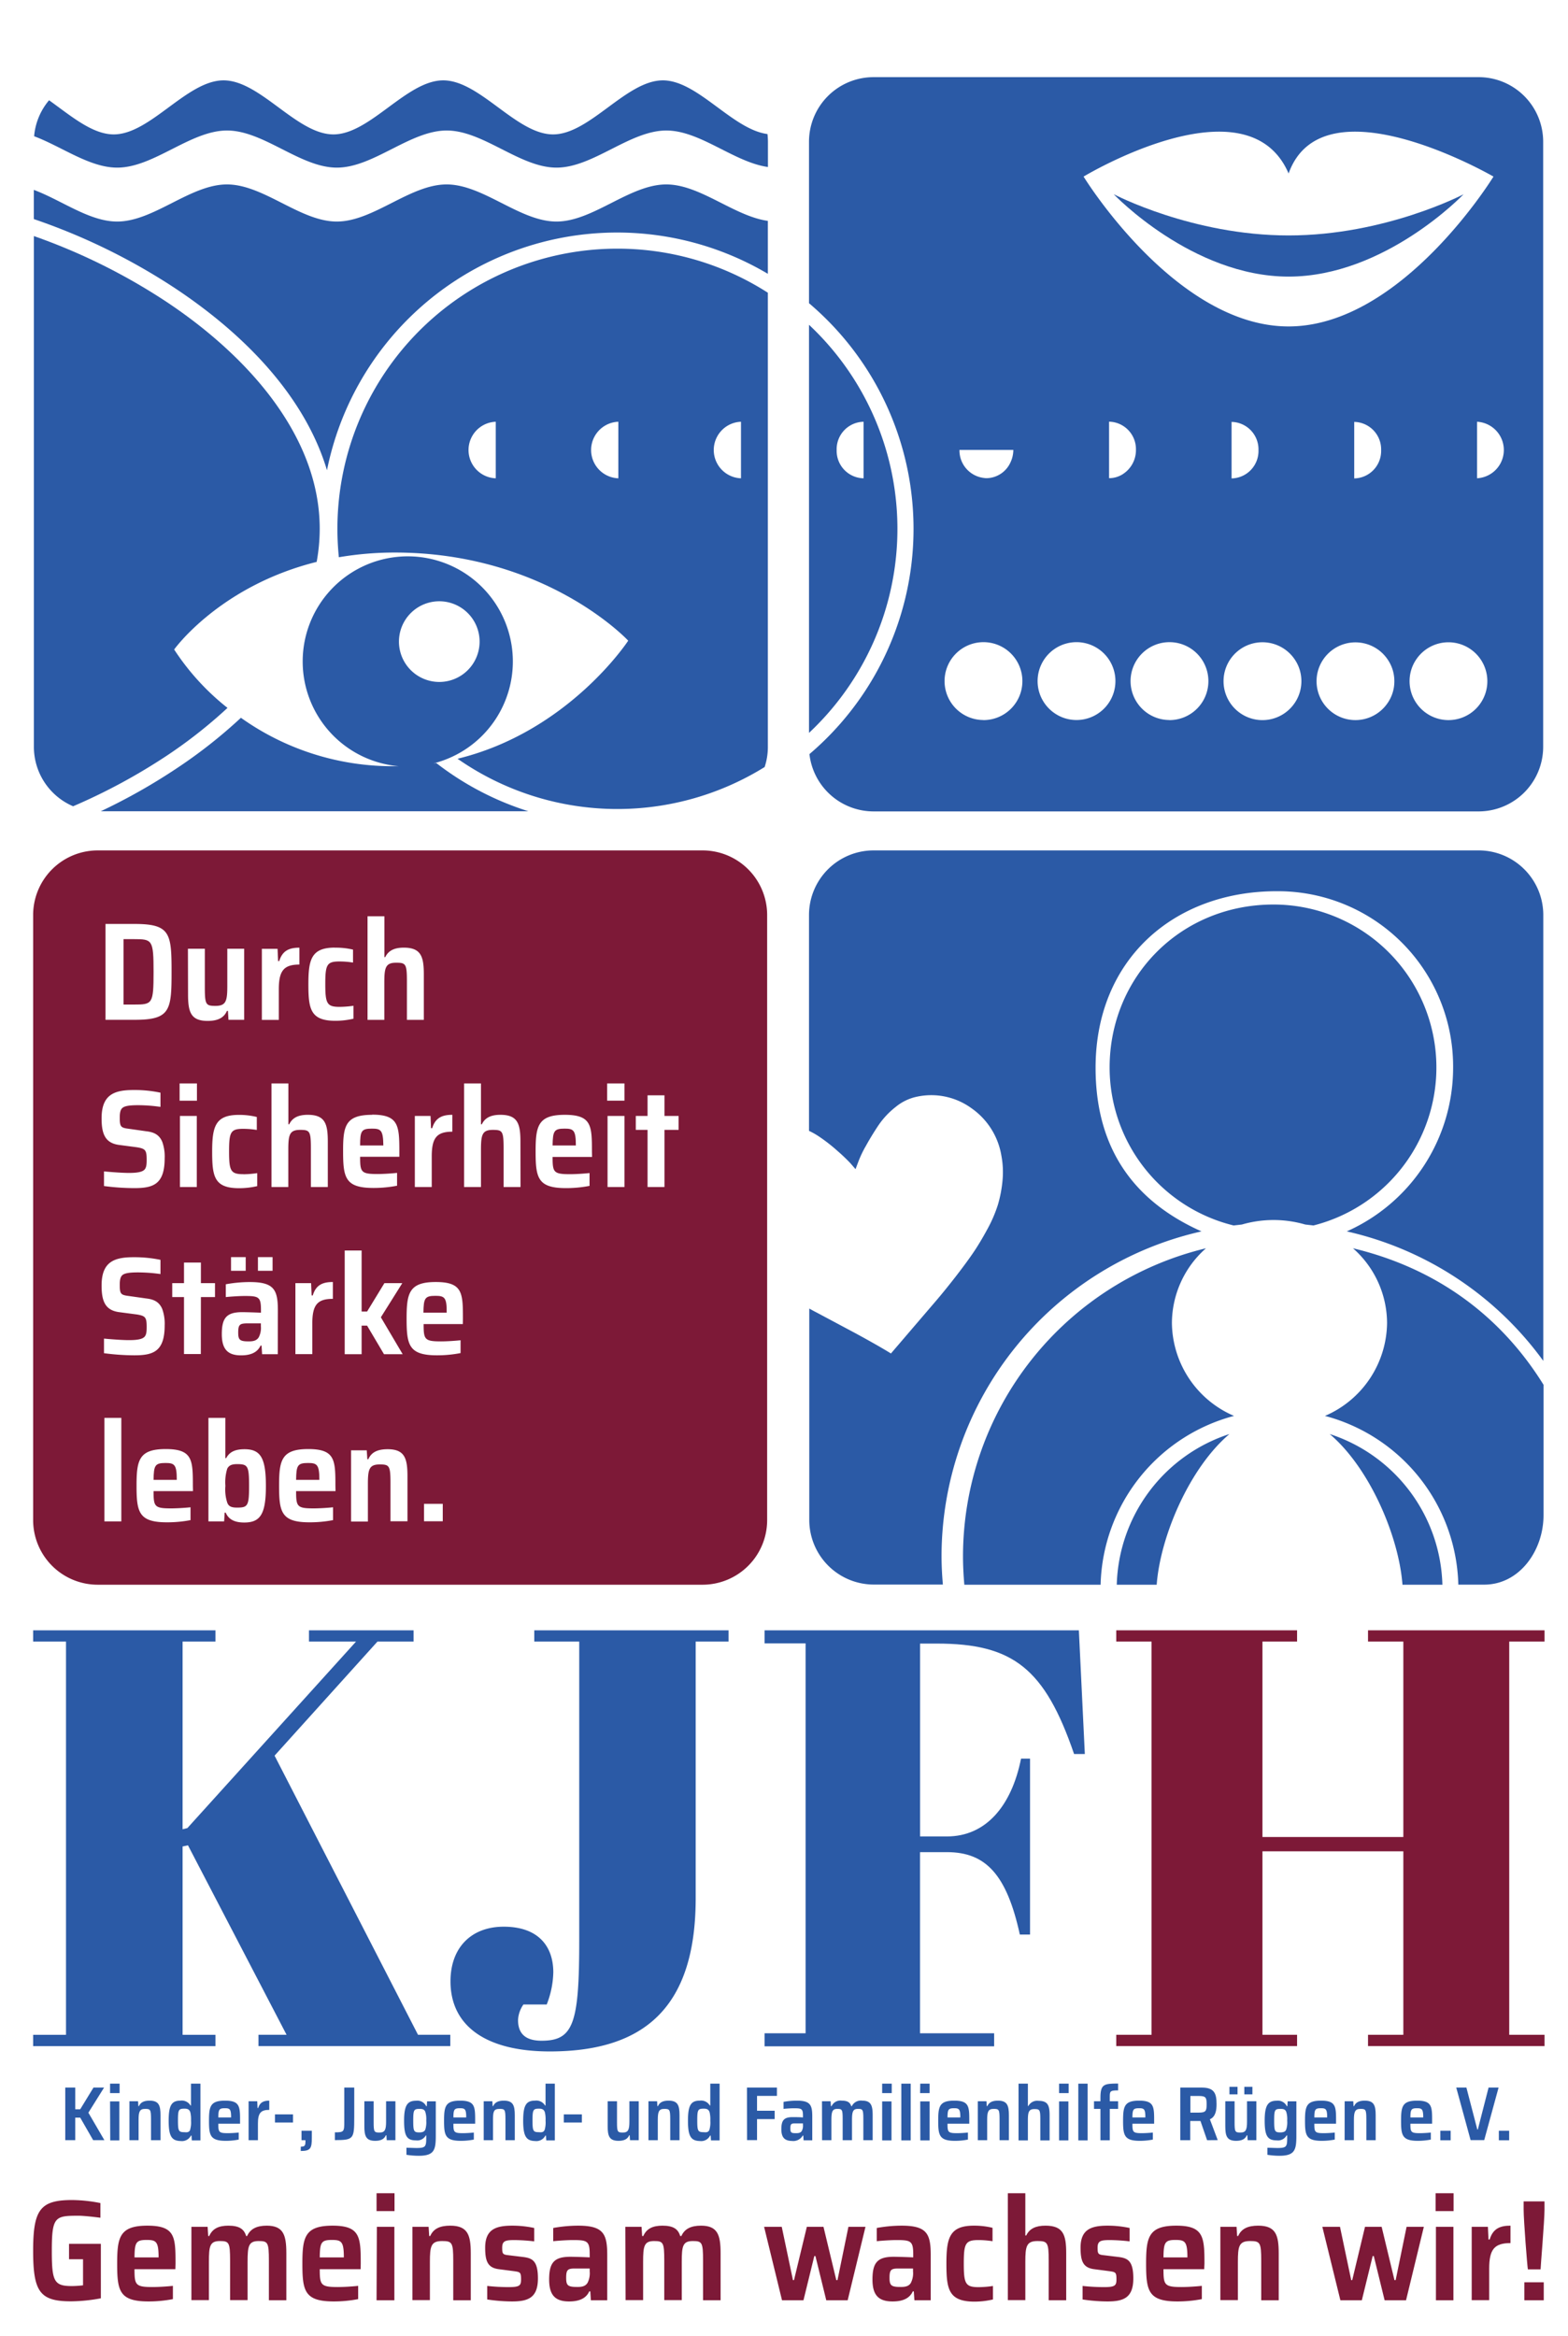 <svg id="e16d6aae-aa22-4656-953c-1ec3a2f80d5d" data-name="Ebene 1" xmlns="http://www.w3.org/2000/svg" viewBox="0 0 399.75 595.28"><defs><style>.b5f084e7-96b2-433c-ad51-c23648d3590a{fill:#2b5aa6;}.b633748b-147a-492e-947f-7e8d828095bb{fill:#7d1937;}</style></defs><path class="b5f084e7-96b2-433c-ad51-c23648d3590a" d="M313.44,365.45a41.59,41.59,0,0,0-28.73,38.4h10.18C295.8,391.64,303.17,374.16,313.44,365.45Z"/><path class="b5f084e7-96b2-433c-ad51-c23648d3590a" d="M314.6,360.83a26.08,26.08,0,0,1-15.83-23.66,25.52,25.52,0,0,1,8.69-19.06,80.82,80.82,0,0,0-61.95,78.47c0,2.45.13,4.87.34,7.27h34.74A45.71,45.71,0,0,1,314.6,360.83Z"/><path class="b5f084e7-96b2-433c-ad51-c23648d3590a" d="M339,365.45c10.27,8.71,17.64,26.19,18.55,38.4h10.18A41.59,41.59,0,0,0,339,365.45Z"/><path class="b5f084e7-96b2-433c-ad51-c23648d3590a" d="M324.68,230.51c-23.86,0-41.79,18.58-41.79,41.53a41.46,41.46,0,0,0,31.62,40.26l2.1-.24a28.93,28.93,0,0,1,16.15,0l2.1.24a41.53,41.53,0,0,0-10.18-81.79Z"/><path class="b5f084e7-96b2-433c-ad51-c23648d3590a" d="M344.93,318.11a25.49,25.49,0,0,1,8.69,19.06,26.08,26.08,0,0,1-15.83,23.66,45.7,45.7,0,0,1,34,43h6.59c9,0,15.13-8.67,15.13-17.7V352.9C382.45,335.06,365.91,323.13,344.93,318.11Z"/><path class="b633748b-147a-492e-947f-7e8d828095bb" d="M60.73,339.6c0,1.85.4,2.24,2.66,2.24,1.18,0,2-.18,2.55-1a5.17,5.17,0,0,0,.57-2.88v-.71H62.92C61.13,337.29,60.73,337.57,60.73,339.6Z"/><path class="b633748b-147a-492e-947f-7e8d828095bb" d="M111,330.23c-2.69,0-3,.6-3.05,4.29h5.93C113.92,330.65,113.34,330.23,111,330.23Z"/><path class="b633748b-147a-492e-947f-7e8d828095bb" d="M94.81,287.62c-2.69,0-3,.6-3,4.29h5.92C97.68,288,97.11,287.62,94.81,287.62Z"/><path class="b633748b-147a-492e-947f-7e8d828095bb" d="M60.44,373.12c-1.36,0-2.08.32-2.51,1.17a11.84,11.84,0,0,0-.47,4.37,10.85,10.85,0,0,0,.47,4.26c.36,1,1.11,1.28,2.51,1.28,2.73,0,3.06-.43,3.06-5.54S63.17,373.12,60.44,373.12Z"/><path class="b633748b-147a-492e-947f-7e8d828095bb" d="M39.15,247.67c0-8.2-.33-8.34-5-8.34H31.5V256h2.66C38.86,256,39.15,255.88,39.15,247.67Z"/><path class="b633748b-147a-492e-947f-7e8d828095bb" d="M42.2,372.83c-2.69,0-3,.61-3.05,4.3h5.92C45.07,373.26,44.5,372.83,42.2,372.83Z"/><path class="b633748b-147a-492e-947f-7e8d828095bb" d="M78.54,372.83c-2.69,0-3,.61-3.05,4.3h5.93C81.42,373.26,80.84,372.83,78.54,372.83Z"/><path class="b633748b-147a-492e-947f-7e8d828095bb" d="M143.94,287.62c-2.7,0-3,.6-3.06,4.29h5.93C146.81,288,146.23,287.62,143.94,287.62Z"/><path class="b633748b-147a-492e-947f-7e8d828095bb" d="M179.16,216.72H24.87A16.47,16.47,0,0,0,8.45,233.14v154.3a16.47,16.47,0,0,0,16.42,16.41H179.16a16.47,16.47,0,0,0,16.42-16.41V233.14A16.47,16.47,0,0,0,179.16,216.72Zm-69.27,70.79h.29c.83-2.7,2.59-3.41,5.14-3.41v4.3c-4,0-5.25,1.6-5.25,6.32v7.78h-4.31V284.39h4Zm-16.19-54H98v10.41h.21c.83-1.71,2.37-2.42,4.74-2.42,4.38,0,5.1,2.28,5.1,6.79v11.61h-4.31v-9.77c0-4.51-.28-4.79-2.76-4.79-2.73,0-3,1.31-3,5.15v9.41H93.7Zm-8.33,8A18.64,18.64,0,0,1,90,242v3.3a21.77,21.77,0,0,0-3.44-.28c-3.24,0-3.63.81-3.63,5.78s.43,5.79,3.66,5.79a25.51,25.51,0,0,0,3.52-.28v3.3a20.19,20.19,0,0,1-4.63.53c-6.36,0-6.86-3.05-6.86-9.34S79.37,241.49,85.37,241.49Zm-1.8,49.39V302.5H79.26v-9.77c0-4.51-.29-4.79-2.76-4.79-2.73,0-3,1.31-3,5.15v9.41H69.21V276.11h4.31v10.41h.21c.83-1.71,2.37-2.42,4.74-2.42C82.85,284.1,83.57,286.37,83.57,290.88Zm1.29,35.83V331c-4,0-5.24,1.59-5.24,6.32v7.77H75.31V327h4l.14,3.13h.29C80.55,327.42,82.31,326.71,84.86,326.71Zm-18.1-84.93h4l.14,3.12h.29c.83-2.7,2.59-3.41,5.14-3.41v4.3c-4,0-5.25,1.6-5.25,6.32v7.78H66.76Zm-1,78.57h3.73v3.48H65.76Zm-3.7-21.12a25.74,25.74,0,0,0,3.52-.29v3.31a20.19,20.19,0,0,1-4.63.53c-6.36,0-6.86-3-6.86-9.34s.79-9.34,6.78-9.34a18.71,18.71,0,0,1,4.6.53v3.31a21.8,21.8,0,0,0-3.45-.29c-3.23,0-3.62.82-3.62,5.79S58.83,299.23,62.06,299.23Zm.58,21.12v3.48H58.9v-3.48ZM47.91,241.78h4.31v9.76c0,4.51.25,4.8,2.73,4.8,2.73,0,3-1.32,3-5.15v-9.41h4.3v18.11h-4l-.14-2.27h-.25c-.79,1.81-2.41,2.55-4.92,2.55-4.35,0-5-2.31-5-6.85Zm-2.12,34.33h4.42v4.4H45.79Zm4.38,8.28V302.5h-4.3V284.39ZM26.9,235.46h7.44c9.08,0,9.4,2.41,9.4,12.21s-.32,12.22-9.4,12.22H26.9Zm7.19,42.32a31.8,31.8,0,0,1,6.82.68v3.62a40.11,40.11,0,0,0-5.75-.43c-2.08,0-3.23.18-3.84.61s-.79,1.27-.79,2.55c0,2.31.25,2.59,2.23,2.84l4.52.64c1.8.21,3.27.75,4.09,2.7a11.16,11.16,0,0,1,.61,4.19c0,6.71-3,7.6-7.75,7.6a59.74,59.74,0,0,1-7.72-.53v-3.73c2.19.21,4.85.39,6.39.39,2.12,0,3.27-.25,3.84-.75s.65-1.35.65-2.59c0-2.45-.29-2.84-2.51-3.2l-4.57-.6c-3.55-.49-4.41-2.87-4.41-6.78C25.9,278.85,29.24,277.78,34.09,277.78ZM30.93,387.71H26.62V361.33h4.31Zm-4.42-42.86v-3.72c2.19.21,4.85.39,6.39.39,2.12,0,3.27-.25,3.84-.75s.65-1.35.65-2.59c0-2.45-.29-2.84-2.51-3.2l-4.57-.6c-3.55-.5-4.41-2.88-4.41-6.78,0-6.15,3.34-7.21,8.19-7.21a32.53,32.53,0,0,1,6.82.67v3.62a41.68,41.68,0,0,0-5.75-.42c-2.08,0-3.23.18-3.84.6s-.79,1.28-.79,2.56c0,2.31.25,2.59,2.23,2.84l4.52.64c1.8.21,3.27.75,4.09,2.7a11.16,11.16,0,0,1,.61,4.19c0,6.71-3,7.6-7.75,7.6A59.71,59.71,0,0,1,26.51,344.85ZM49.2,380H39.15c0,3.91.21,4.4,4.42,4.4,1.29,0,3.3-.1,5-.28v3.27a31.46,31.46,0,0,1-6,.56c-7.19,0-7.76-2.59-7.76-9.3,0-6.5.57-9.37,7.43-9.37s6.93,2.77,6.93,9.37Zm2-34.94H46.91V330.54h-3V327h3v-5.25h4.31V327h3.59v3.55H51.22ZM62.28,388c-1.87,0-3.85-.42-4.74-2.52h-.26l-.14,2.24h-4V361.33h4.31v10.26h.22c.9-1.74,2.55-2.27,4.67-2.27,4.09,0,5.45,2.2,5.45,9.37S66.37,388,62.28,388Zm8.54-42.89h-4l-.14-2.2h-.25c-1,2.17-3.27,2.49-5,2.49-3.33,0-4.88-1.53-4.88-5.4,0-4.12,1.19-5.61,5.21-5.61.86,0,3.19.07,4.77.14v-.78c0-3.3-.64-3.48-4.2-3.48-1.22,0-3.55.14-4.77.28v-3.26a33.77,33.77,0,0,1,6.14-.57c6.21,0,7.14,2,7.14,7.24ZM85.54,380H75.49c0,3.91.22,4.4,4.42,4.4,1.29,0,3.3-.1,5-.28v3.27a31.46,31.46,0,0,1-6,.56c-7.18,0-7.76-2.59-7.76-9.3,0-6.5.58-9.37,7.43-9.37s6.93,2.77,6.93,9.37Zm9.34-95.94c6.72,0,6.93,2.77,6.93,9.38v1.35h-10c0,3.9.21,4.4,4.42,4.4,1.29,0,3.3-.11,5-.29v3.27a31.38,31.38,0,0,1-6,.57c-7.19,0-7.76-2.59-7.76-9.3C87.45,287,88,284.1,94.88,284.1Zm-7,34.62h4.31v15.55h1.4L98,327h4.56l-5.46,8.7,5.56,9.41H97.9l-4.31-7.28h-1.4v7.28H87.88Zm16,69H99.55V378c0-4.51-.29-4.8-2.76-4.8-2.73,0-3,1.32-3,5.15v9.41H89.5V369.6h4l.15,2.27h.25c.79-1.81,2.4-2.55,4.92-2.55,4.34,0,5.06,2.31,5.06,6.85Zm9,0h-4.78v-4.44h4.78ZM118,337.43H108c0,3.91.22,4.41,4.42,4.41,1.29,0,3.3-.11,5-.29v3.27a31.38,31.38,0,0,1-6,.57c-7.18,0-7.76-2.6-7.76-9.31,0-6.49.58-9.37,7.43-9.37s6.93,2.77,6.93,9.37ZM132.7,302.5h-4.31v-9.77c0-4.51-.29-4.79-2.77-4.79-2.73,0-3,1.31-3,5.15v9.41h-4.31V276.11h4.31v10.41h.22c.82-1.71,2.37-2.42,4.74-2.42,4.38,0,5.1,2.27,5.1,6.78Zm18.24-7.67H140.88c0,3.9.22,4.4,4.42,4.4,1.29,0,3.3-.11,5-.29v3.27a31.49,31.49,0,0,1-6,.57c-7.18,0-7.75-2.59-7.75-9.3,0-6.5.57-9.38,7.43-9.38s6.93,2.77,6.93,9.38Zm8.26,7.67h-4.31V284.39h4.31Zm0-22h-4.42v-4.4h4.42ZM173,287.94H169.4V302.5h-4.31V287.94h-3v-3.55h3v-5.26h4.31v5.26H173Z"/><path class="b5f084e7-96b2-433c-ad51-c23648d3590a" d="M169,20.48h0c-9.33,0-18.66,13.77-28,13.77h0c-9.33,0-18.66-13.77-28-13.77h0c-9.33,0-18.67,13.77-28,13.77h0c-9.33,0-18.66-13.77-28-13.77S38.31,34.25,29,34.25h0c-5.5,0-11-4.78-16.49-8.7A16.32,16.32,0,0,0,8.7,34.72c7.06,2.64,14.12,8,21.18,8,9.33,0,18.66-9.46,28-9.46s18.67,9.46,28,9.46h0c9.33,0,18.66-9.46,28-9.46s18.66,9.46,28,9.46,18.67-9.46,28-9.46c8.63,0,17.27,8.09,25.9,9.3V36.07a17.18,17.18,0,0,0-.12-1.91C186.75,33,177.85,20.48,169,20.48Z"/><path class="b5f084e7-96b2-433c-ad51-c23648d3590a" d="M141.86,56.46h0c-9.33,0-18.66-9.46-28-9.46s-18.67,9.46-28,9.46h0c-9.33,0-18.66-9.46-28-9.46s-18.66,9.46-28,9.46h0c-7.08,0-14.16-5.44-21.24-8.07v7.44a157.77,157.77,0,0,1,36.2,17.75c20.3,13.53,33.55,29.56,38.54,46.26A75.45,75.45,0,0,1,195.76,69.78V56.29c-8.63-1.21-17.27-9.29-25.9-9.29C160.53,47,151.2,56.46,141.86,56.46Z"/><path class="b5f084e7-96b2-433c-ad51-c23648d3590a" d="M111.22,194.45l-.73.1a26.79,26.79,0,1,0-8.83.71l-1,0a66.64,66.64,0,0,1-39.24-12.34,127,127,0,0,1-16.55,13,151.69,151.69,0,0,1-19.17,10.82h109A75.21,75.21,0,0,1,111.22,194.45Zm-9.51-30.94A10.28,10.28,0,1,1,112,173.79,10.29,10.29,0,0,1,101.71,163.51Z"/><path class="b5f084e7-96b2-433c-ad51-c23648d3590a" d="M222.67,216.72a16.47,16.47,0,0,0-16.42,16.42v55.05a19,19,0,0,1,2.52,1.42,43.26,43.26,0,0,1,4.84,3.78,43.7,43.7,0,0,1,3.25,3.11l1.25,1.45.65-1.72a27.43,27.43,0,0,1,2-4.22q1.39-2.53,3.15-5.17a20.63,20.63,0,0,1,4.43-4.74,12.53,12.53,0,0,1,5.49-2.63,17.43,17.43,0,0,1,13.81,2.93,18.39,18.39,0,0,1,7.65,12.08,22.62,22.62,0,0,1,.29,6.42,32.13,32.13,0,0,1-1.16,6.08,34.13,34.13,0,0,1-2.68,6.23q-1.84,3.41-3.6,6t-4.63,6.29q-2.85,3.65-5.07,6.23l-5.63,6.57q-3.42,4-5.67,6.62c-2.28-1.41-5.29-3.11-9-5.13l-9.82-5.24q-1-.51-2-1.08v53.92a16.47,16.47,0,0,0,16.42,16.42h17.64c-.21-2.4-.34-4.82-.34-7.27a84.93,84.93,0,0,1,66.27-82.73c-15.95-7.11-27-19.82-27-41.69,0-27.71,20.07-45,46.15-45a44.66,44.66,0,0,1,45,45,45.67,45.67,0,0,1-27.11,41.69,85,85,0,0,1,50.1,33V233.14A16.47,16.47,0,0,0,377,216.72Z"/><path class="b5f084e7-96b2-433c-ad51-c23648d3590a" d="M58,180.4A62.24,62.24,0,0,1,44.4,165.52s11.51-16.14,36.33-22.33a47,47,0,0,0,.78-8.42c0-10.62-3.7-21.24-11-31.56C63.9,93.84,54.23,84.77,42.56,77A153.69,153.69,0,0,0,8.64,60.16V190.37a16.47,16.47,0,0,0,10,15.1,151.29,151.29,0,0,0,23.92-12.92A122.51,122.51,0,0,0,58,180.4Z"/><path class="b5f084e7-96b2-433c-ad51-c23648d3590a" d="M206.25,82.77v104a71.25,71.25,0,0,0,0-104Zm7.05,31.91a7,7,0,0,1,6.86-7.2v14.41A7,7,0,0,1,213.3,114.68Z"/><path class="b5f084e7-96b2-433c-ad51-c23648d3590a" d="M157.39,63.37a71.38,71.38,0,0,0-71,78.64,84.5,84.5,0,0,1,14.27-1.2c38.63,0,59.5,22.46,59.5,22.46S145,186.46,116.65,193.36a71.21,71.21,0,0,0,78.29,2.11,16.26,16.26,0,0,0,.82-5.1V74.6A71,71,0,0,0,157.39,63.37Zm-31,58.52a7.21,7.21,0,0,1,0-14.41Zm31.25,0a7.21,7.21,0,0,1,0-14.41Zm31.27,0a7.21,7.21,0,0,1,0-14.41Z"/><path class="b5f084e7-96b2-433c-ad51-c23648d3590a" d="M16.64,532h2.54v5.53h1.27L23.83,532h2.7l-4,6.4,4.08,7H23.75l-3.3-5.74H19.18v5.74H16.64Z"/><path class="b5f084e7-96b2-433c-ad51-c23648d3590a" d="M28.06,531h2.43v2.41H28.06Zm0,4.53h2.37v9.93H28.1Z"/><path class="b5f084e7-96b2-433c-ad51-c23648d3590a" d="M33,535.48h2.2l.08,1.25h.14c.43-1,1.32-1.4,2.71-1.4,2.4,0,2.79,1.26,2.79,3.75v6.33H38.5v-5.35c0-2.47-.16-2.63-1.53-2.63s-1.64.72-1.64,2.82v5.16H33Z"/><path class="b5f084e7-96b2-433c-ad51-c23648d3590a" d="M43,540.47c0-3.92.73-5.14,3-5.14a2.58,2.58,0,0,1,2.57,1.24h.12V531H51.1v14.46H48.9l-.08-1.23h-.14a2.56,2.56,0,0,1-2.61,1.39C43.81,545.57,43,544.46,43,540.47Zm5.48,2.25a6.65,6.65,0,0,0,.22-2.27,8.12,8.12,0,0,0-.16-2.08c-.2-.71-.61-1-1.48-1-1.51,0-1.69.25-1.69,3s.18,3,1.69,3C47.89,543.48,48.3,543.27,48.5,542.72Z"/><path class="b5f084e7-96b2-433c-ad51-c23648d3590a" d="M61.2,541.21H55.66c0,2.14.11,2.41,2.43,2.41.71,0,1.82-.06,2.77-.16v1.79a16.9,16.9,0,0,1-3.3.32c-4,0-4.28-1.43-4.28-5.1s.32-5.14,4.1-5.14,3.82,1.52,3.82,5.14Zm-5.54-1.6h3.26c0-2.12-.31-2.35-1.58-2.35C55.85,537.26,55.68,537.59,55.66,539.61Z"/><path class="b5f084e7-96b2-433c-ad51-c23648d3590a" d="M63.38,535.48h2.2l.08,1.72h.16c.45-1.48,1.43-1.87,2.83-1.87v2.35c-2.22,0-2.89.88-2.89,3.47v4.26H63.38Z"/><path class="b5f084e7-96b2-433c-ad51-c23648d3590a" d="M70.1,538.83h4.6v2.07H70.1Z"/><path class="b5f084e7-96b2-433c-ad51-c23648d3590a" d="M76.68,547.06c1,0,1.19-.25,1.19-1.34v-.31h-1V543h2.63v1.77c0,2.72-.32,3.39-2.83,3.39Z"/><path class="b5f084e7-96b2-433c-ad51-c23648d3590a" d="M85.38,543.41c2.39,0,2.39-.2,2.39-2.88V532h2.54v7.65c0,5.49-.18,5.72-4.93,5.74Z"/><path class="b5f084e7-96b2-433c-ad51-c23648d3590a" d="M92.89,541.81v-6.33h2.37v5.36c0,2.47.14,2.62,1.51,2.62s1.66-.72,1.66-2.82v-5.16h2.38v9.93H98.59l-.08-1.25h-.14c-.43,1-1.33,1.41-2.71,1.41C93.26,545.57,92.89,544.3,92.89,541.81Z"/><path class="b5f084e7-96b2-433c-ad51-c23648d3590a" d="M103.62,549.13v-1.79c1,0,1.89.06,2.56.06,2.33,0,2.49-.35,2.49-2.65v-.55h-.12a2.48,2.48,0,0,1-2.53,1.25c-2.32,0-3-1.15-3-5s.79-5.1,3.07-5.1a2.5,2.5,0,0,1,2.57,1.4h.14l.08-1.25h2.22v8.7c0,3.61-.32,5.18-4.32,5.18A20.12,20.12,0,0,1,103.62,549.13Zm4.82-6.48a6.14,6.14,0,0,0,.23-2.24,6.21,6.21,0,0,0-.21-2.12c-.2-.65-.62-.86-1.43-.86-1.52,0-1.68.21-1.68,3s.17,3,1.68,3C107.82,543.39,108.24,543.19,108.44,542.65Z"/><path class="b5f084e7-96b2-433c-ad51-c23648d3590a" d="M121.14,541.21h-5.55c0,2.14.12,2.41,2.44,2.41.71,0,1.82-.06,2.77-.16v1.79a17,17,0,0,1-3.31.32c-4,0-4.28-1.43-4.28-5.1s.32-5.14,4.1-5.14,3.83,1.52,3.83,5.14Zm-5.55-1.6h3.27c0-2.12-.32-2.35-1.59-2.35C115.79,537.26,115.61,537.59,115.59,539.61Z"/><path class="b5f084e7-96b2-433c-ad51-c23648d3590a" d="M123.32,535.48h2.2l.08,1.25h.13c.44-1,1.33-1.4,2.72-1.4,2.39,0,2.79,1.26,2.79,3.75v6.33h-2.38v-5.35c0-2.47-.16-2.63-1.52-2.63-1.51,0-1.65.72-1.65,2.82v5.16h-2.37Z"/><path class="b5f084e7-96b2-433c-ad51-c23648d3590a" d="M133.38,540.47c0-3.92.74-5.14,3-5.14a2.59,2.59,0,0,1,2.58,1.24h.12V531h2.37v14.46h-2.19l-.08-1.23h-.14a2.57,2.57,0,0,1-2.62,1.39C134.18,545.57,133.38,544.46,133.38,540.47Zm5.49,2.25a6.65,6.65,0,0,0,.22-2.27,8.12,8.12,0,0,0-.16-2.08c-.2-.71-.62-1-1.49-1-1.5,0-1.68.25-1.68,3s.18,3,1.68,3C138.25,543.48,138.67,543.27,138.87,542.72Z"/><path class="b5f084e7-96b2-433c-ad51-c23648d3590a" d="M143.74,538.83h4.6v2.07h-4.6Z"/><path class="b5f084e7-96b2-433c-ad51-c23648d3590a" d="M154.92,541.81v-6.33h2.38v5.36c0,2.47.14,2.62,1.5,2.62s1.66-.72,1.66-2.82v-5.16h2.38v9.93h-2.22l-.08-1.25h-.13c-.44,1-1.33,1.41-2.72,1.41C155.3,545.57,154.92,544.3,154.92,541.81Z"/><path class="b5f084e7-96b2-433c-ad51-c23648d3590a" d="M165.32,535.48h2.2l.08,1.25h.14c.43-1,1.32-1.4,2.71-1.4,2.4,0,2.79,1.26,2.79,3.75v6.33h-2.37v-5.35c0-2.47-.16-2.63-1.53-2.63s-1.64.72-1.64,2.82v5.16h-2.38Z"/><path class="b5f084e7-96b2-433c-ad51-c23648d3590a" d="M175.39,540.47c0-3.92.73-5.14,3-5.14a2.57,2.57,0,0,1,2.57,1.24h.12V531h2.38v14.46h-2.2l-.08-1.23h-.14a2.55,2.55,0,0,1-2.61,1.39C176.18,545.57,175.39,544.46,175.39,540.47Zm5.48,2.25a6.65,6.65,0,0,0,.22-2.27,8.12,8.12,0,0,0-.16-2.08c-.2-.71-.61-1-1.48-1-1.51,0-1.69.25-1.69,3s.18,3,1.69,3C180.26,543.48,180.68,543.27,180.87,542.72Z"/><path class="b5f084e7-96b2-433c-ad51-c23648d3590a" d="M190.44,532h7.63v2.12H193v3.78h4.5v2.14H193v5.35h-2.54Z"/><path class="b5f084e7-96b2-433c-ad51-c23648d3590a" d="M199.2,542.61c0-2.26.66-3.08,2.87-3.08.48,0,1.77,0,2.64.08v-.43c0-1.81-.36-1.91-2.32-1.91-.67,0-2,.08-2.63.16v-1.79a19.39,19.39,0,0,1,3.38-.31c3.43,0,3.94,1.11,3.94,4v6.11h-2.21l-.08-1.21h-.14a2.77,2.77,0,0,1-2.75,1.37C200.05,545.57,199.2,544.73,199.2,542.61Zm5.19.48a2.76,2.76,0,0,0,.32-1.57v-.39h-2c-1,0-1.21.15-1.21,1.26s.22,1.23,1.46,1.23C203.64,543.62,204.11,543.52,204.39,543.09Z"/><path class="b5f084e7-96b2-433c-ad51-c23648d3590a" d="M209.56,535.48h2.2l.08,1.25H212a2.49,2.49,0,0,1,2.6-1.4c1.44,0,2.12.43,2.41,1.4h.16a2.57,2.57,0,0,1,2.65-1.4c2.24,0,2.66,1.22,2.66,3.72v6.36h-2.38v-5.35c0-2.47-.14-2.63-1.38-2.63s-1.51.66-1.51,2.82v5.16h-2.38v-5.35c0-2.47-.14-2.63-1.38-2.63s-1.49.7-1.49,2.82v5.16h-2.38Z"/><path class="b5f084e7-96b2-433c-ad51-c23648d3590a" d="M224.9,531h2.44v2.41H224.9Zm0,4.53h2.38v9.93h-2.38Z"/><path class="b5f084e7-96b2-433c-ad51-c23648d3590a" d="M229.79,531h2.38v14.46h-2.38Z"/><path class="b5f084e7-96b2-433c-ad51-c23648d3590a" d="M234.61,531H237v2.41h-2.43Zm0,4.53H237v9.93h-2.37Z"/><path class="b5f084e7-96b2-433c-ad51-c23648d3590a" d="M247.11,541.21h-5.55c0,2.14.12,2.41,2.44,2.41.71,0,1.82-.06,2.77-.16v1.79a17,17,0,0,1-3.31.32c-4,0-4.27-1.43-4.27-5.1s.31-5.14,4.1-5.14,3.82,1.52,3.82,5.14Zm-5.55-1.6h3.27c0-2.12-.32-2.35-1.58-2.35C241.76,537.26,241.58,537.59,241.56,539.61Z"/><path class="b5f084e7-96b2-433c-ad51-c23648d3590a" d="M249.29,535.48h2.2l.08,1.25h.14c.43-1,1.32-1.4,2.71-1.4,2.39,0,2.79,1.26,2.79,3.75v6.33h-2.38v-5.35c0-2.47-.15-2.63-1.52-2.63s-1.64.72-1.64,2.82v5.16h-2.38Z"/><path class="b5f084e7-96b2-433c-ad51-c23648d3590a" d="M259.67,531h2.38v5.7h.12a2.55,2.55,0,0,1,2.61-1.32c2.42,0,2.81,1.24,2.81,3.72v6.36h-2.37v-5.35c0-2.47-.16-2.63-1.53-2.63s-1.64.72-1.64,2.82v5.16h-2.38Z"/><path class="b5f084e7-96b2-433c-ad51-c23648d3590a" d="M270,531h2.44v2.41H270Zm0,4.53h2.38v9.93h-2.38Z"/><path class="b5f084e7-96b2-433c-ad51-c23648d3590a" d="M274.91,531h2.37v14.46h-2.37Z"/><path class="b5f084e7-96b2-433c-ad51-c23648d3590a" d="M280.55,537.43h-1.64v-1.95h1.64v-.91c0-3.43.9-3.6,4.5-3.6v1.75c-1.86,0-2.12.14-2.12,1.42v1.34h2.12v1.95h-2.12v8h-2.38Z"/><path class="b5f084e7-96b2-433c-ad51-c23648d3590a" d="M294.24,541.21H288.7c0,2.14.12,2.41,2.43,2.41.71,0,1.83-.06,2.78-.16v1.79a17.1,17.1,0,0,1-3.31.32c-4,0-4.28-1.43-4.28-5.1s.32-5.14,4.1-5.14,3.82,1.52,3.82,5.14Zm-5.54-1.6H292c0-2.12-.31-2.35-1.58-2.35C288.89,537.26,288.72,537.59,288.7,539.61Z"/><path class="b5f084e7-96b2-433c-ad51-c23648d3590a" d="M307.74,545.41l-1.69-4.9h-2.61v4.9H300.9V532h5.51c3.25,0,3.74,1.61,3.74,4.24,0,1.44-.2,3.19-1.7,3.84l2,5.31Zm-.12-9.15c0-1.69-.16-2.12-2-2.12h-2.14v4.24h2.12C307.44,538.38,307.62,537.94,307.62,536.26Z"/><path class="b5f084e7-96b2-433c-ad51-c23648d3590a" d="M312.38,541.81v-6.33h2.37v5.36c0,2.47.14,2.62,1.51,2.62s1.66-.72,1.66-2.82v-5.16h2.38v9.93h-2.22l-.08-1.25h-.14c-.43,1-1.33,1.41-2.71,1.41C312.75,545.57,312.38,544.3,312.38,541.81Zm1.06-10h2.06v1.91h-2.06Zm3.79,0h2.06v1.91h-2.06Z"/><path class="b5f084e7-96b2-433c-ad51-c23648d3590a" d="M323.11,549.13v-1.79c1,0,1.88.06,2.56.06,2.33,0,2.49-.35,2.49-2.65v-.55H328a2.48,2.48,0,0,1-2.53,1.25c-2.32,0-3.05-1.15-3.05-5s.79-5.1,3.07-5.1a2.5,2.5,0,0,1,2.57,1.4h.14l.08-1.25h2.22v8.7c0,3.61-.32,5.18-4.32,5.18A20.12,20.12,0,0,1,323.11,549.13Zm4.81-6.48a5.88,5.88,0,0,0,.24-2.24,6.21,6.21,0,0,0-.21-2.12c-.2-.65-.62-.86-1.43-.86-1.53,0-1.68.21-1.68,3s.17,3,1.68,3C327.31,543.39,327.73,543.19,327.92,542.65Z"/><path class="b5f084e7-96b2-433c-ad51-c23648d3590a" d="M340.62,541.21h-5.54c0,2.14.12,2.41,2.43,2.41.72,0,1.83-.06,2.78-.16v1.79a17.1,17.1,0,0,1-3.31.32c-4,0-4.28-1.43-4.28-5.1s.32-5.14,4.1-5.14,3.82,1.52,3.82,5.14Zm-5.54-1.6h3.27c0-2.12-.32-2.35-1.59-2.35C335.28,537.26,335.1,537.59,335.08,539.61Z"/><path class="b5f084e7-96b2-433c-ad51-c23648d3590a" d="M342.81,535.48H345l.08,1.25h.13c.44-1,1.33-1.4,2.72-1.4,2.39,0,2.79,1.26,2.79,3.75v6.33h-2.38v-5.35c0-2.47-.16-2.63-1.52-2.63s-1.65.72-1.65,2.82v5.16h-2.37Z"/><path class="b5f084e7-96b2-433c-ad51-c23648d3590a" d="M365.11,541.21h-5.54c0,2.14.12,2.41,2.43,2.41.72,0,1.83-.06,2.78-.16v1.79a17.1,17.1,0,0,1-3.31.32c-4,0-4.28-1.43-4.28-5.1s.32-5.14,4.1-5.14,3.82,1.52,3.82,5.14Zm-5.54-1.6h3.27c0-2.12-.32-2.35-1.59-2.35C359.77,537.26,359.59,537.59,359.57,539.61Z"/><path class="b5f084e7-96b2-433c-ad51-c23648d3590a" d="M367.2,543h2.63v2.43H367.2Z"/><path class="b5f084e7-96b2-433c-ad51-c23648d3590a" d="M371.26,532h2.59l2.78,10.69h.13L379.5,532h2.55l-3.66,13.39h-3.47Z"/><path class="b5f084e7-96b2-433c-ad51-c23648d3590a" d="M382.12,543h2.63v2.43h-2.63Z"/><path class="b633748b-147a-492e-947f-7e8d828095bb" d="M8.45,573.58c0-10.39,1.75-12.92,9.89-12.92a38,38,0,0,1,7.26.77v3.74c-2-.26-4.39-.51-5.55-.51-6,0-6.84.18-6.84,8.92,0,7.78.56,9,5.09,9a23.43,23.43,0,0,0,2.87-.19v-6.64H17.6v-3.93h8.11v13.88a42.13,42.13,0,0,1-7.52.77C10.12,586.5,8.45,584,8.45,573.58Z"/><path class="b633748b-147a-492e-947f-7e8d828095bb" d="M44.71,578.28H34.29c0,4,.23,4.55,4.58,4.55,1.34,0,3.42-.11,5.21-.3v3.38a32.72,32.72,0,0,1-6.21.59c-7.44,0-8-2.68-8-9.62,0-6.72.6-9.69,7.7-9.69s7.18,2.86,7.18,9.69Zm-10.42-3h6.14c0-4-.59-4.45-3-4.45C34.67,570.82,34.33,571.45,34.29,575.27Z"/><path class="b633748b-147a-492e-947f-7e8d828095bb" d="M48.8,567.48h4.13l.15,2.35h.26c.81-1.83,2.34-2.64,4.87-2.64,2.71,0,4,.81,4.54,2.64H63c.82-1.83,2.46-2.64,5-2.64,4.2,0,5,2.31,5,7v12H68.55V576.11c0-4.66-.26-5-2.6-5-2.57,0-2.83,1.25-2.83,5.33v9.72H58.66V576.11c0-4.66-.27-5-2.61-5-2.57,0-2.79,1.33-2.79,5.33v9.72H48.8Z"/><path class="b633748b-147a-492e-947f-7e8d828095bb" d="M91.94,578.28H81.52c0,4,.23,4.55,4.58,4.55,1.34,0,3.42-.11,5.21-.3v3.38a32.75,32.75,0,0,1-6.22.59c-7.44,0-8-2.68-8-9.62,0-6.72.59-9.69,7.7-9.69,7,0,7.18,2.86,7.18,9.69Zm-10.42-3h6.14c0-4-.59-4.45-3-4.45C81.9,570.82,81.56,571.45,81.52,575.27Z"/><path class="b633748b-147a-492e-947f-7e8d828095bb" d="M96,558.93h4.58v4.55H96Zm.08,8.55h4.46V586.2H96Z"/><path class="b633748b-147a-492e-947f-7e8d828095bb" d="M105.14,567.48h4.13l.15,2.35h.26c.82-1.87,2.49-2.64,5.09-2.64,4.5,0,5.25,2.39,5.25,7.08V586.2h-4.47V576.11c0-4.66-.29-5-2.86-5-2.83,0-3.09,1.36-3.09,5.33v9.72h-4.46Z"/><path class="b633748b-147a-492e-947f-7e8d828095bb" d="M124.21,586v-3.45a51.13,51.13,0,0,0,5.47.3c2.87,0,3.16-.44,3.16-2,0-1.77-.22-1.84-1.78-2.06l-3.91-.51c-2.79-.37-3.46-2-3.46-5.47,0-4.74,2.79-5.62,6.92-5.62a26.44,26.44,0,0,1,5.58.59v3.41a46.26,46.26,0,0,0-5-.33c-2.38,0-3.16.22-3.16,1.95,0,1.54.14,1.76,1.59,1.91l3.87.47c2.24.3,3.65,1,3.65,5.43,0,4.92-2.46,5.88-6.55,5.88A43.41,43.41,0,0,1,124.21,586Z"/><path class="b633748b-147a-492e-947f-7e8d828095bb" d="M140,580.92c0-4.26,1.23-5.8,5.4-5.8.89,0,3.31.07,4.94.15v-.81c0-3.42-.67-3.6-4.35-3.6-1.26,0-3.68.15-4.95.29v-3.37a35.49,35.49,0,0,1,6.37-.59c6.43,0,7.4,2.09,7.4,7.49V586.2h-4.17l-.15-2.27h-.26c-1,2.24-3.38,2.57-5.17,2.57C141.58,586.5,140,584.92,140,580.92Zm9.75.92a5.38,5.38,0,0,0,.59-3v-.73H146.6c-1.86,0-2.26.29-2.26,2.38,0,1.91.4,2.32,2.75,2.32C148.32,582.83,149.21,582.64,149.73,581.84Z"/><path class="b633748b-147a-492e-947f-7e8d828095bb" d="M159.43,567.48h4.13l.15,2.35H164c.82-1.83,2.34-2.64,4.87-2.64,2.72,0,4,.81,4.54,2.64h.3c.82-1.83,2.45-2.64,5-2.64,4.21,0,5,2.31,5,7v12h-4.47V576.11c0-4.66-.26-5-2.6-5-2.57,0-2.83,1.25-2.83,5.33v9.72h-4.46V576.11c0-4.66-.26-5-2.6-5-2.57,0-2.79,1.33-2.79,5.33v9.72h-4.47Z"/><path class="b633748b-147a-492e-947f-7e8d828095bb" d="M194.8,567.48h4.5l2.86,13.59h.26l3.28-13.59h4.24l3.27,13.59h.3l2.79-13.59h4.35l-4.54,18.72h-5.46l-2.76-11.26h-.29l-2.76,11.26h-5.47Z"/><path class="b633748b-147a-492e-947f-7e8d828095bb" d="M222.43,580.92c0-4.26,1.23-5.8,5.39-5.8.9,0,3.31.07,5,.15v-.81c0-3.42-.67-3.6-4.35-3.6-1.27,0-3.68.15-4.95.29v-3.37a35.38,35.38,0,0,1,6.36-.59c6.44,0,7.4,2.09,7.4,7.49V586.2h-4.16l-.15-2.27h-.26c-1,2.24-3.39,2.57-5.17,2.57C224,586.5,222.43,584.92,222.43,580.92Zm9.75.92a5.38,5.38,0,0,0,.59-3v-.73h-3.72c-1.86,0-2.27.29-2.27,2.38,0,1.91.41,2.32,2.76,2.32C230.76,582.83,231.65,582.64,232.18,581.84Z"/><path class="b633748b-147a-492e-947f-7e8d828095bb" d="M241.28,576.84c0-6.57.82-9.65,7-9.65a19.53,19.53,0,0,1,4.76.55v3.41a23.55,23.55,0,0,0-3.57-.29c-3.35,0-3.76.85-3.76,6s.44,6,3.79,6a26.07,26.07,0,0,0,3.65-.3V586a21,21,0,0,1-4.8.55C241.81,586.5,241.28,583.34,241.28,576.84Z"/><path class="b633748b-147a-492e-947f-7e8d828095bb" d="M256.94,558.93h4.46v10.76h.23c.85-1.77,2.45-2.5,4.91-2.5,4.53,0,5.28,2.35,5.28,7v12h-4.46V576.11c0-4.66-.3-5-2.87-5-2.82,0-3.09,1.36-3.09,5.33v9.72h-4.46Z"/><path class="b633748b-147a-492e-947f-7e8d828095bb" d="M276,586v-3.45a51,51,0,0,0,5.47.3c2.86,0,3.16-.44,3.16-2,0-1.77-.23-1.84-1.79-2.06l-3.9-.51c-2.79-.37-3.46-2-3.46-5.47,0-4.74,2.79-5.62,6.92-5.62a26.59,26.59,0,0,1,5.58.59v3.41a46.45,46.45,0,0,0-5-.33c-2.38,0-3.16.22-3.16,1.95,0,1.54.15,1.76,1.6,1.91l3.87.47c2.23.3,3.64,1,3.64,5.43,0,4.92-2.45,5.88-6.54,5.88A43.3,43.3,0,0,1,276,586Z"/><path class="b633748b-147a-492e-947f-7e8d828095bb" d="M307,578.28H296.62c0,4,.22,4.55,4.58,4.55,1.34,0,3.42-.11,5.2-.3v3.38a32.64,32.64,0,0,1-6.21.59c-7.44,0-8-2.68-8-9.62,0-6.72.59-9.69,7.7-9.69,6.95,0,7.18,2.86,7.18,9.69Zm-10.42-3h6.14c0-4-.6-4.45-3-4.45C297,570.82,296.66,571.45,296.62,575.27Z"/><path class="b633748b-147a-492e-947f-7e8d828095bb" d="M311.12,567.48h4.13l.15,2.35h.26c.82-1.87,2.49-2.64,5.1-2.64,4.5,0,5.24,2.39,5.24,7.08V586.2h-4.46V576.11c0-4.66-.3-5-2.86-5-2.83,0-3.09,1.36-3.09,5.33v9.72h-4.47Z"/><path class="b633748b-147a-492e-947f-7e8d828095bb" d="M337.12,567.48h4.5l2.86,13.59h.26L348,567.48h4.24l3.27,13.59h.3l2.79-13.59H363l-4.54,18.72H353l-2.76-11.26h-.29l-2.76,11.26h-5.47Z"/><path class="b633748b-147a-492e-947f-7e8d828095bb" d="M366,558.93h4.58v4.55H366Zm.08,8.55h4.46V586.2h-4.46Z"/><path class="b633748b-147a-492e-947f-7e8d828095bb" d="M375.2,567.48h4.13l.15,3.23h.3c.85-2.79,2.67-3.52,5.31-3.52v4.44c-4.16,0-5.43,1.65-5.43,6.54v8H375.2Z"/><path class="b633748b-147a-492e-947f-7e8d828095bb" d="M388.44,563.08V561h5.32v2.13c0,2.79-1,14.5-1,15.2h-3.24C389.37,577.58,388.44,565.87,388.44,563.08Zm.18,18.54h4.95v4.58h-4.95Z"/><path class="b5f084e7-96b2-433c-ad51-c23648d3590a" d="M54.93,415.47v2.87H46.55v47.83l1.22-.3,43-47.53h-12v-2.87h26.67v2.87H96.23L70,447.41l36.57,71.14h8.23v2.87H65.9v-2.87h7.16L47.92,470.26l-1.37.3v48h8.38v2.87H8.45v-2.87h8.38V418.34H8.45v-2.87Z"/><path class="b5f084e7-96b2-433c-ad51-c23648d3590a" d="M185.74,415.47v2.87h-8.38v65.39c0,27.85-13.11,39.06-37.19,39.06-16.3,0-25.32-6.51-25.32-17.87,0-8.62,5.33-13.92,13.56-13.92,8.84,0,12.65,5,12.65,11.65a23.67,23.67,0,0,1-1.68,8.18h-5.94a7.56,7.56,0,0,0-1.37,3.93c0,3.18,1.55,5.3,6,5.3,8.08,0,9.6-4.24,9.6-25.43V418.34H136.21v-2.87Z"/><path class="b5f084e7-96b2-433c-ad51-c23648d3590a" d="M275.05,415.47,276.57,447h-2.74c-7.47-21.79-15.55-28.15-35-28.15h-4.27V468h6.86c9.9,0,16.46-7.72,18.89-19.83h2.29V493H260c-3.35-15.29-8.69-21-18.59-21h-6.86v46.16h18.9v3.33H194.93v-3.33h10.45V418.8H194.93v-3.33Z"/><path class="b633748b-147a-492e-947f-7e8d828095bb" d="M330.68,415.47v2.87h-8.83v49.8h35.92v-49.8h-9v-2.87h45v2.87h-9V518.55h9v2.87h-45v-2.87h9V471.79H321.85v46.76h8.83v2.87h-46.1v-2.87h9V418.34h-9v-2.87Z"/><path class="b5f084e7-96b2-433c-ad51-c23648d3590a" d="M377,19.66H222.67a16.46,16.46,0,0,0-16.42,16.41v41.2a75.36,75.36,0,0,1,.11,114.91,16.47,16.47,0,0,0,16.31,14.6H377a16.46,16.46,0,0,0,16.42-16.41V36.07A16.46,16.46,0,0,0,377,19.66Zm-118.66,95a7.52,7.52,0,0,1-.78,3.29,6.82,6.82,0,0,1-6.08,3.91,5.34,5.34,0,0,1-.71-.07,7.05,7.05,0,0,1-6.16-7.13Zm-7.6,68.83a9.92,9.92,0,1,1,9.91-9.92A9.92,9.92,0,0,1,250.7,183.51Zm23.71,0a9.89,9.89,0,0,1-3.86-.78,10,10,0,0,1-5.28-5.28,9.92,9.92,0,1,1,9.14,6.06Zm11.93-62.74a6.56,6.56,0,0,1-3.63,1.11v-14.4a7,7,0,0,1,6.85,7.08s0,.08,0,.12A7.24,7.24,0,0,1,286.34,120.77Zm11.77,62.74a9.92,9.92,0,1,1,9.92-9.92A9.92,9.92,0,0,1,298.11,183.51ZM276.25,45s41.74-25.22,52.27-.79c8.76-24.43,52.23.79,52.23.79S357.36,83.19,328.5,83.19,276.25,45,276.25,45Zm75.86,69.72a7,7,0,0,1-6.86,7.2v-14.4A7,7,0,0,1,352.11,114.68Zm-31.27,0a7,7,0,0,1-6.86,7.2v-14.4A7,7,0,0,1,320.84,114.68ZM331,177.45a9.51,9.51,0,0,1-.92,1.69,9.92,9.92,0,1,1,0-11.09,9.78,9.78,0,0,1,.92,1.68,9.94,9.94,0,0,1,0,7.72Zm24.28-1.86a9.48,9.48,0,0,1-1,2.73,10.08,10.08,0,0,1-1.71,2.28,9.91,9.91,0,0,1-16.72-5,10.05,10.05,0,0,1,0-4,9.92,9.92,0,0,1,16.72-5,10.36,10.36,0,0,1,1.71,2.29,9.48,9.48,0,0,1,1,2.73,10.05,10.05,0,0,1,0,4Zm19.54,6.23a9.93,9.93,0,0,1-5.54,1.69h0a9.91,9.91,0,0,1-8.22-4.37,9.51,9.51,0,0,1-.92-1.69,9.94,9.94,0,0,1,0-7.72,9.78,9.78,0,0,1,.92-1.68,9.91,9.91,0,0,1,8.22-4.37h0a9.92,9.92,0,0,1,5.54,18.14Zm1.74-59.94v-14.4a7.21,7.21,0,0,1,0,14.4Z"/><path class="b5f084e7-96b2-433c-ad51-c23648d3590a" d="M373.12,49.51S353.15,60,328.52,60s-44.59-10.51-44.59-10.51,20,21,44.59,21S373.12,49.51,373.12,49.51Z"/></svg>